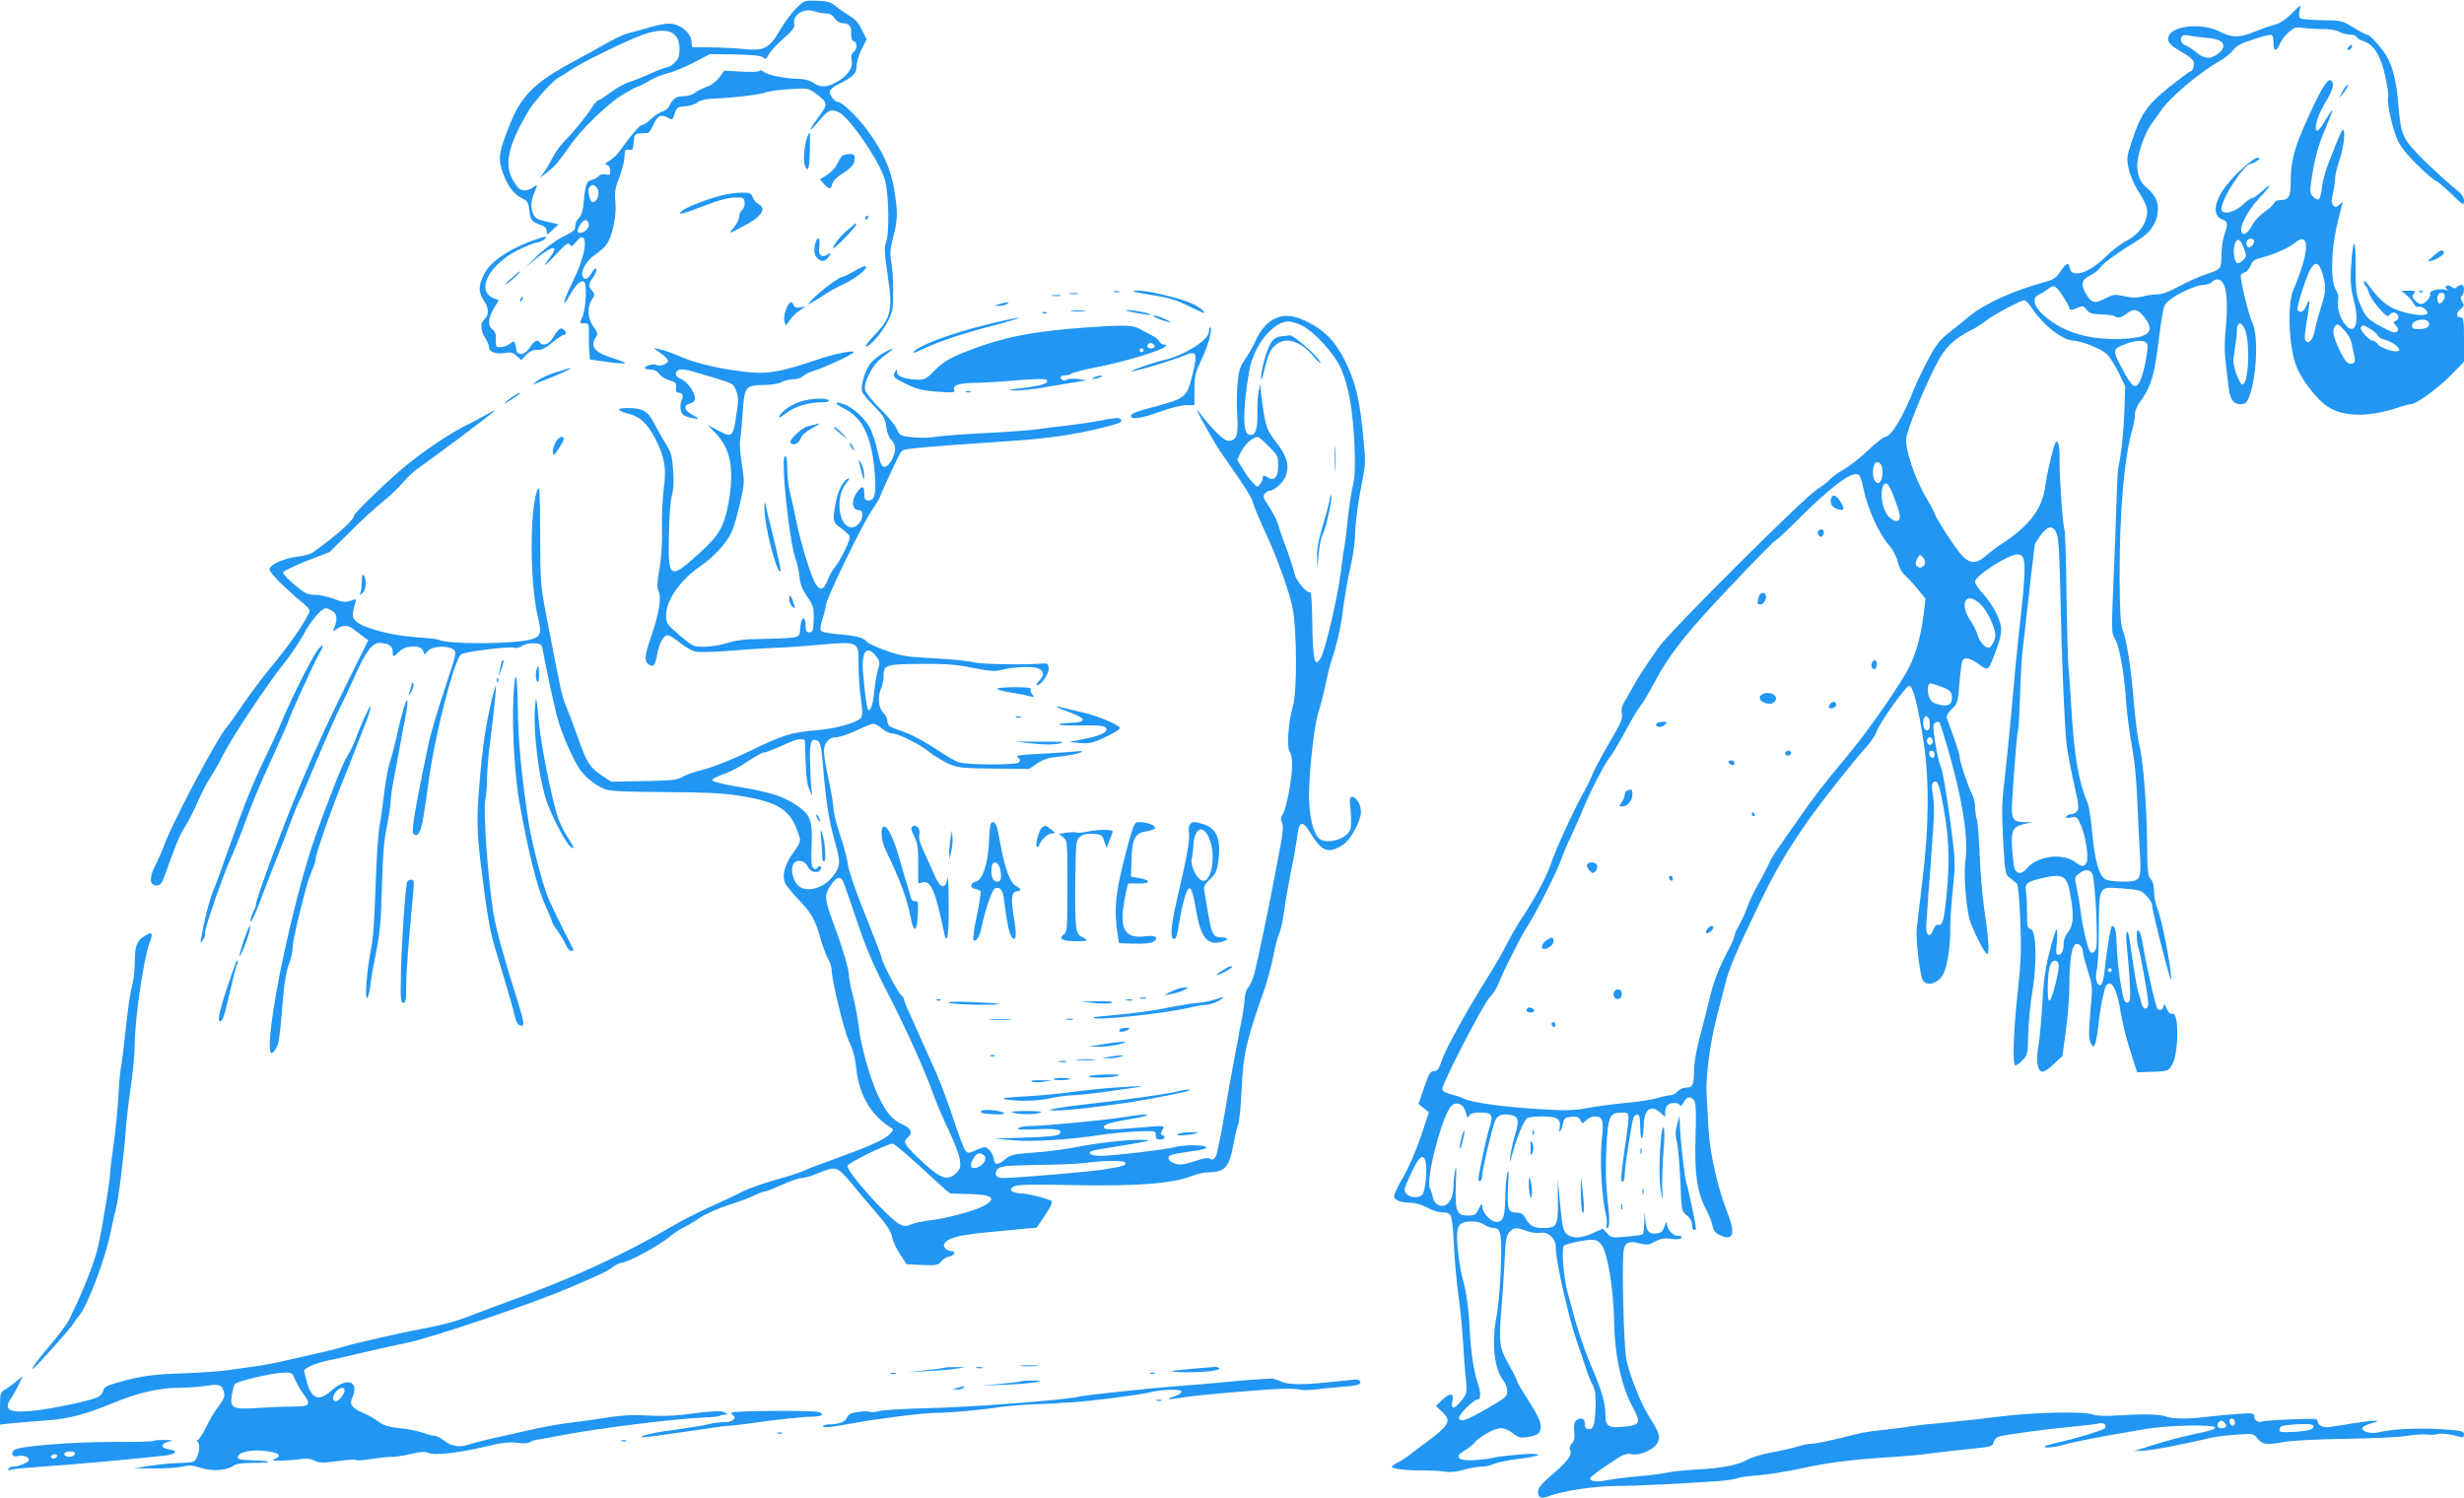 <?xml version="1.0" standalone="no"?>
<!DOCTYPE svg PUBLIC "-//W3C//DTD SVG 20010904//EN"
 "http://www.w3.org/TR/2001/REC-SVG-20010904/DTD/svg10.dtd">
<svg version="1.0" xmlns="http://www.w3.org/2000/svg"
 width="1280pt" height="778pt" viewBox="0 0 1280 778"
 preserveAspectRatio="xMidYMid meet">
<g transform="translate(0,778) scale(0.1,-0.1)"
fill="#2196f3" stroke="none">
<path d="M4135 7736 c-23 -23 -62 -75 -85 -116 -56 -94 -82 -106 -195 -94 -44
4 -120 8 -170 8 l-90 1 -3 32 c-4 40 -48 79 -98 89 -25 4 -60 -1 -112 -16 -43
-12 -94 -27 -116 -32 -21 -5 -68 -26 -105 -47 -36 -21 -118 -66 -181 -100
-202 -108 -273 -179 -333 -331 -53 -132 -59 -169 -42 -226 24 -78 57 -127 100
-150 37 -18 40 -24 45 -69 5 -49 12 -57 63 -75 18 -6 27 -17 27 -32 0 -21 1
-21 30 7 l31 30 -59 13 c-47 10 -62 18 -71 38 -15 34 -14 68 4 111 19 46 19
47 -7 29 -30 -21 -62 -20 -79 2 -65 80 -64 161 4 300 25 50 58 108 73 127 65
81 115 132 141 145 15 8 42 25 59 37 40 30 278 147 361 178 132 50 203 26 203
-69 0 -36 -5 -52 -25 -71 -13 -14 -31 -25 -40 -25 -8 0 -46 -14 -83 -31 -37
-17 -87 -37 -112 -45 -25 -7 -69 -32 -98 -54 -29 -22 -57 -40 -62 -40 -5 0
-17 -12 -27 -27 -37 -57 -103 -139 -143 -178 -23 -22 -53 -62 -67 -90 -14 -27
-35 -63 -47 -80 l-21 -30 41 33 c41 33 51 45 116 137 58 83 198 219 272 263
39 23 74 42 79 42 6 0 31 13 56 28 25 16 70 34 98 41 29 7 91 32 137 56 l84
44 130 -2 c90 -1 134 -6 145 -15 14 -12 18 -9 31 16 8 16 43 53 76 82 47 41
60 58 56 73 -12 48 49 88 105 68 18 -6 45 -11 60 -11 19 0 34 -8 45 -25 9 -14
26 -25 38 -25 36 0 50 -16 48 -53 -2 -23 2 -37 13 -41 20 -7 19 -40 -1 -57
-11 -9 -14 -22 -10 -45 8 -39 -26 -84 -85 -114 -48 -25 -76 -25 -114 0 -17 11
-47 20 -70 20 -66 0 -169 20 -186 36 -10 9 -20 11 -23 6 -3 -5 -44 -7 -94 -4
l-89 5 -27 -36 c-16 -21 -43 -41 -64 -48 -20 -7 -48 -20 -61 -30 -13 -11 -40
-19 -61 -19 -38 0 -54 -12 -75 -53 -5 -11 -21 -24 -35 -27 -14 -4 -40 -21 -59
-39 -18 -17 -39 -31 -47 -31 -12 0 -58 -55 -118 -139 -11 -15 -33 -36 -50 -46
-25 -15 -27 -19 -13 -22 11 -3 17 -14 17 -30 0 -22 -3 -24 -24 -19 -14 3 -28
0 -35 -8 -7 -8 -22 -17 -35 -20 -29 -7 -34 -20 -43 -108 -4 -53 -12 -77 -27
-92 -11 -11 -19 -30 -18 -42 3 -17 -9 -27 -60 -52 -37 -18 -92 -58 -133 -97
l-70 -67 63 51 c86 69 118 70 67 1 -41 -56 -29 -48 35 20 49 53 61 62 69 50 9
-13 15 -10 35 15 20 24 27 27 37 18 21 -21 -4 -122 -55 -225 -51 -102 -62
-152 -17 -73 34 59 55 79 74 72 18 -7 11 -150 -10 -189 -13 -27 -13 -28 12
-28 24 0 25 -2 24 -62 0 -35 1 -77 3 -94 l3 -32 88 -12 c48 -7 90 -10 93 -7 4
3 -20 13 -52 23 -100 29 -131 62 -101 108 14 21 14 26 -10 59 -31 43 -34 101
-8 141 16 25 16 28 1 45 -21 23 -20 36 5 70 12 16 19 35 17 43 -4 8 -12 1 -24
-19 -21 -36 -38 -42 -48 -17 -10 27 21 80 64 110 24 16 51 40 61 54 30 41 52
147 46 218 -5 53 -2 73 20 130 14 37 27 85 27 107 1 35 4 40 23 37 19 -3 22 2
25 40 3 40 5 43 33 45 17 0 35 2 41 2 5 1 18 19 28 42 21 47 38 57 72 39 28
-15 28 -15 41 25 8 27 15 30 54 33 24 2 52 11 62 20 11 10 39 17 70 19 110 4
253 21 282 32 16 7 73 15 127 18 95 6 98 5 135 -22 66 -50 66 -55 13 -126 -53
-70 -52 -86 2 -20 49 60 66 67 107 47 58 -31 207 -249 237 -347 22 -73 25
-284 6 -332 -9 -22 -7 -57 9 -165 28 -187 19 -224 -74 -319 -28 -29 -45 -53
-38 -53 21 0 84 73 114 132 24 47 27 65 27 154 0 56 -4 125 -10 154 -8 42 -6
65 10 128 24 91 25 128 5 248 -17 107 -60 201 -142 311 -51 69 -129 143 -150
143 -15 0 -43 34 -43 53 0 9 18 26 43 38 81 41 97 57 97 96 0 20 12 59 26 87
l26 52 -24 48 c-15 32 -35 57 -59 70 -20 12 -52 34 -72 50 -31 26 -45 30 -102
32 -67 2 -68 2 -110 -40z m-1037 -928 c22 -22 8 -78 -19 -78 -15 0 -29 62 -18
76 14 17 22 17 37 2z m-39 -193 c3 -19 -23 -45 -46 -45 -18 0 -16 16 3 46 19
28 37 27 43 -1z"/>
<path d="M11901 7706 c-30 -30 -58 -48 -90 -56 -25 -7 -72 -24 -103 -36 -73
-31 -117 -30 -176 1 -91 48 -249 33 -267 -25 -9 -27 8 -46 72 -82 29 -16 55
-37 58 -47 6 -20 -3 -51 -15 -51 -4 0 -54 -37 -111 -82 -116 -93 -149 -142
-196 -286 -25 -75 -26 -86 -15 -138 6 -31 28 -83 50 -117 47 -75 53 -97 41
-142 -13 -48 -53 -92 -108 -119 -25 -13 -74 -51 -107 -84 -84 -82 -174 -109
-182 -54 -5 32 -18 27 -48 -18 -20 -30 -37 -43 -68 -51 -176 -48 -324 -115
-406 -182 -30 -25 -80 -66 -110 -89 -44 -35 -65 -62 -107 -142 -28 -54 -61
-123 -73 -154 -51 -133 -117 -242 -148 -242 -8 0 -46 -31 -86 -68 -39 -38 -97
-83 -128 -101 -32 -18 -63 -40 -70 -50 -7 -10 -38 -33 -68 -53 -70 -44 -764
-736 -822 -819 -77 -110 -118 -173 -133 -204 -9 -16 -27 -48 -40 -70 -19 -30
-24 -48 -20 -72 5 -28 -5 -51 -64 -150 -38 -65 -77 -138 -87 -163 -10 -25 -33
-72 -52 -105 -47 -84 -140 -287 -167 -367 -23 -67 -85 -183 -156 -288 -20 -30
-52 -87 -72 -126 -20 -39 -62 -113 -95 -165 -108 -172 -221 -375 -241 -435
-16 -48 -24 -59 -42 -59 -19 0 -26 -12 -51 -85 l-29 -85 27 -22 27 -22 -43
-128 c-26 -77 -63 -161 -92 -211 -27 -45 -48 -90 -46 -99 4 -20 35 -31 92 -32
22 -1 58 -12 81 -25 23 -14 56 -24 75 -24 20 1 38 -5 45 -15 7 -10 15 -75 18
-160 4 -78 14 -190 22 -247 9 -58 20 -170 25 -250 5 -80 12 -173 16 -206 6
-59 5 -64 -26 -103 -36 -44 -55 -45 -45 -1 9 43 -12 47 -51 9 l-35 -33 31 -29
c52 -48 41 -69 -78 -158 -32 -23 -74 -55 -94 -71 -20 -15 -48 -33 -62 -39 -14
-7 -26 -16 -26 -20 0 -10 89 -20 165 -18 33 0 81 -2 107 -6 31 -5 64 -2 101 9
30 9 71 16 90 16 19 0 51 7 72 16 20 8 75 19 122 25 125 14 142 32 23 24 -52
-4 -114 -11 -136 -15 -85 -19 -180 -22 -193 -6 -10 12 -6 19 26 39 21 13 45
32 53 42 27 33 103 75 136 75 20 0 44 -10 63 -26 27 -22 38 -25 74 -20 58 9
71 19 71 58 -1 23 -19 62 -62 129 -34 52 -62 100 -62 106 0 6 -19 43 -41 83
-51 87 -54 114 -39 300 7 80 14 195 17 257 4 92 9 115 24 132 24 25 33 26 90
6 24 -9 55 -13 70 -10 40 9 83 -31 81 -76 -3 -56 67 -366 108 -484 21 -60 44
-128 51 -150 6 -22 20 -56 30 -75 14 -25 19 -54 18 -105 -2 -99 -10 -130 -34
-130 -11 0 -21 7 -21 15 -1 8 -2 21 -3 28 -2 18 -38 15 -49 -5 -5 -9 -7 -34
-4 -55 3 -28 0 -44 -13 -58 -9 -10 -14 -24 -10 -30 15 -25 -8 -59 -85 -125
-65 -56 -80 -74 -80 -97 0 -31 18 -36 64 -18 67 25 235 50 340 50 100 0 320
11 528 25 42 3 89 10 103 15 14 6 65 13 113 16 48 4 146 19 217 35 145 31 251
45 465 59 80 5 177 14 215 20 39 5 125 15 193 22 114 11 123 13 128 34 3 12
13 25 22 29 26 10 237 39 397 54 55 5 112 12 127 16 27 7 47 -10 31 -26 -10
-10 -162 -56 -246 -74 -32 -7 -61 -16 -64 -19 -12 -11 52 -6 100 9 46 14 202
44 422 81 117 20 356 25 362 8 2 -7 -22 -16 -59 -24 -93 -18 -203 -47 -288
-75 l-75 -24 55 3 c47 3 160 24 350 67 25 6 84 13 131 16 84 6 86 5 107 -21
24 -31 47 -34 140 -17 35 7 174 14 310 16 136 2 280 8 321 15 41 7 91 10 110
7 20 -2 45 -1 56 3 17 6 66 -1 118 -16 12 -4 17 0 17 14 0 18 -10 20 -120 27
-122 7 -257 1 -322 -16 -41 -10 -92 3 -86 23 3 7 24 18 49 24 66 18 12 17
-102 -1 -52 -9 -105 -17 -119 -19 -31 -5 -60 10 -60 30 0 14 -17 15 -140 10
-77 -3 -144 -8 -149 -11 -16 -9 -41 7 -41 26 0 18 -6 19 -87 13 -49 -3 -121
-10 -161 -15 -95 -12 -174 -11 -207 1 -34 13 -113 15 -247 7 -70 -5 -116 -3
-135 4 -44 18 -308 12 -483 -10 -85 -11 -211 -25 -280 -31 -69 -6 -152 -15
-185 -20 -33 -6 -98 -14 -145 -19 -47 -5 -105 -13 -130 -20 -147 -37 -213 -51
-237 -51 -16 0 -50 -7 -78 -16 -27 -8 -88 -22 -134 -30 -46 -8 -102 -25 -125
-38 -48 -28 -133 -44 -271 -51 -55 -3 -118 -10 -140 -15 -22 -5 -94 -15 -160
-20 -66 -6 -140 -16 -164 -21 -44 -10 -81 -5 -81 11 0 5 41 37 91 70 81 55 94
61 127 55 49 -8 123 29 136 67 11 30 3 49 -55 142 -37 60 -93 202 -110 281
-14 63 -25 514 -14 572 7 39 30 48 84 33 34 -9 46 -8 78 10 29 15 48 19 84 14
30 -4 49 -2 53 5 5 7 -2 11 -18 11 -27 0 -56 32 -57 65 0 13 -4 7 -12 -15 -10
-29 -18 -36 -43 -38 -40 -4 -52 12 -57 73 -3 49 -3 48 -5 -12 -1 -34 -5 -64
-9 -66 -5 -3 -43 -8 -85 -12 -74 -6 -79 -6 -100 18 l-22 24 -50 -23 c-61 -28
-106 -30 -136 -6 -19 16 -24 34 -35 152 l-13 135 1 -114 c1 -129 -5 -141 -76
-141 -49 0 -73 13 -92 50 -12 23 -23 30 -44 30 -47 0 -53 17 -47 137 4 76 3
96 -4 68 -5 -22 -10 -76 -10 -120 -3 -107 -9 -129 -42 -133 -30 -4 -78 46 -78
81 -1 18 -4 15 -18 -13 -15 -31 -21 -35 -57 -35 -59 0 -67 23 -62 165 3 76 2
101 -3 75 -5 -22 -9 -59 -9 -82 -1 -54 -15 -89 -41 -103 -27 -15 -58 3 -66 38
-3 15 -10 37 -16 49 -23 47 66 387 113 429 27 25 65 6 74 -37 6 -27 9 -29 17
-16 6 12 23 17 59 17 61 0 67 -12 45 -83 -16 -52 -56 -240 -56 -265 0 -7 5
-10 10 -7 6 3 10 17 10 31 0 26 44 216 64 274 12 37 41 48 91 36 34 -9 37 -31
16 -100 -11 -34 -22 -85 -25 -112 -5 -45 -4 -43 13 21 22 80 59 166 75 177 6
4 41 8 78 8 77 0 98 -13 90 -57 -7 -39 9 -21 17 19 6 29 11 33 43 36 29 2 39
-1 48 -17 10 -20 11 -20 30 -1 11 11 31 20 44 20 42 0 48 -19 37 -122 -11 -99
-1 -292 20 -381 6 -26 8 -54 5 -62 -3 -8 -1 -15 4 -15 13 0 13 47 -1 168 -7
63 -9 153 -4 247 8 167 16 185 80 185 42 0 42 0 21 -146 -26 -179 -29 -214
-17 -214 6 0 11 17 11 39 0 40 36 268 46 296 4 8 12 15 20 15 11 0 14 -18 15
-72 1 -79 16 -62 18 20 2 80 39 106 88 60 l23 -21 0 24 c0 14 5 30 12 37 15
15 55 16 64 1 4 -8 12 -2 21 15 15 29 34 33 53 11 10 -12 12 -58 8 -192 -6
-196 8 -288 57 -381 14 -26 28 -62 31 -80 5 -25 15 -38 39 -49 68 -32 82 5 41
110 -54 138 -94 316 -101 447 -4 69 -8 152 -10 185 -4 80 19 258 49 375 14 52
34 133 46 180 22 90 54 165 182 430 86 176 142 271 253 430 73 103 216 284
297 376 25 28 49 62 53 75 16 51 157 249 174 246 19 -3 44 -101 73 -287 31
-201 29 -447 -6 -730 -13 -113 -27 -223 -29 -245 -6 -57 18 -252 33 -270 26
-31 80 -13 106 37 20 39 36 143 35 228 -1 36 5 127 13 203 13 119 13 153 1
255 -21 171 -52 368 -63 389 -11 22 -29 111 -36 176 -5 37 -2 49 10 54 8 3 17
4 19 1 2 -2 21 -60 41 -128 77 -264 111 -474 94 -590 -10 -68 2 -230 21 -305
13 -46 74 -171 89 -180 16 -10 12 69 -11 222 -11 76 -22 206 -25 288 -3 83 -9
166 -14 185 -6 19 -10 51 -10 70 0 19 -7 49 -16 65 -20 38 -64 170 -64 193 0
9 -14 55 -31 102 -17 47 -33 92 -36 101 -3 10 8 28 27 46 29 27 31 34 39 135
5 59 12 111 16 117 11 19 41 12 85 -20 48 -35 48 -35 80 48 44 116 45 137 16
205 -15 34 -47 84 -72 110 -24 26 -44 55 -44 66 0 30 172 142 220 142 48 0 49
-47 5 -435 -7 -66 -23 -228 -34 -360 -12 -132 -29 -302 -38 -378 -14 -114 -15
-166 -7 -313 10 -170 11 -178 35 -195 13 -11 29 -23 35 -28 8 -6 14 -76 19
-193 6 -153 4 -215 -14 -378 -22 -202 -27 -365 -13 -374 5 -3 22 8 38 25 27
28 28 34 30 137 2 59 11 159 22 222 25 152 20 316 -9 323 -17 5 -19 15 -19 85
0 44 -2 92 -5 108 -8 41 4 53 71 69 129 31 144 21 164 -113 14 -92 9 -132 -20
-169 -11 -14 -20 -38 -20 -54 0 -38 -9 -59 -27 -59 -13 0 -14 11 -8 65 3 36 3
65 -2 65 -4 0 -21 -53 -37 -118 -22 -87 -31 -157 -37 -272 -5 -85 -14 -186
-21 -223 -12 -73 -4 -120 22 -125 9 -1 35 16 59 40 l45 42 17 126 c10 69 19
177 19 240 1 172 19 240 55 210 8 -7 15 -22 15 -34 0 -11 12 -57 26 -100 25
-79 25 -82 13 -210 -8 -99 -9 -138 0 -160 18 -45 29 -21 41 84 6 52 15 111 19
130 5 19 12 47 15 63 4 18 13 27 25 27 21 0 43 -56 55 -135 12 -72 28 -138 58
-233 l30 -93 81 3 c80 3 81 3 101 37 35 60 36 278 1 264 -10 -3 -20 6 -30 28
-8 19 -14 26 -15 17 0 -22 -19 -33 -32 -20 -10 10 -62 241 -77 340 -10 65 -31
94 -31 41 0 -19 4 -50 10 -68 14 -49 50 -255 50 -286 0 -34 -28 -33 -36 3 -3
15 -10 41 -16 57 -8 26 -20 95 -45 273 -8 58 -22 53 -17 -5 21 -218 24 -307
15 -316 -8 -8 -14 -8 -22 0 -14 14 -40 188 -43 289 -2 77 -9 104 -24 104 -7 0
-29 -131 -41 -249 -3 -30 -12 -56 -19 -59 -19 -6 -30 38 -20 78 6 19 11 117
11 217 2 226 -3 217 126 207 84 -6 94 -9 121 -37 17 -17 30 -40 30 -51 1 -33
98 -414 99 -386 2 56 -50 320 -73 374 -9 21 -16 59 -16 84 0 29 -6 52 -17 65
-16 16 -18 42 -19 181 -2 197 -21 443 -40 512 -8 28 -21 129 -29 225 -16 187
-37 323 -59 379 -10 26 -14 94 -15 265 -1 348 24 634 69 785 5 19 10 49 10 65
0 18 11 46 26 66 50 65 72 130 89 254 34 256 32 248 62 273 42 36 144 82 179
82 17 0 37 7 44 15 7 9 23 15 34 13 41 -6 54 -102 37 -270 -5 -43 -5 -111 0
-150 4 -40 11 -100 15 -133 8 -69 25 -95 64 -95 19 0 30 7 39 26 43 96 56 331
21 399 -17 33 -60 208 -60 243 0 6 9 14 21 17 11 4 25 20 31 36 8 22 19 31 51
39 70 18 148 52 178 78 62 51 76 -4 35 -132 -14 -41 -31 -87 -39 -103 -38 -73
-28 -320 17 -418 32 -70 105 -162 155 -196 83 -55 209 -58 364 -8 31 11 63 19
70 19 28 0 140 81 206 148 l71 73 0 114 c0 94 -3 115 -14 115 -27 0 -30 23 -6
42 21 17 22 22 11 40 -9 15 -10 23 -2 31 15 15 14 57 -2 57 -7 0 -18 -5 -25
-12 -8 -8 -15 -8 -26 1 -8 7 -20 10 -27 6 -8 -6 -7 -10 2 -17 10 -7 9 -8 -5
-4 -31 10 -88 -4 -82 -20 6 -16 -27 -54 -47 -54 -8 0 -22 9 -32 20 -15 16 -15
22 -5 35 11 13 7 15 -26 15 l-39 -1 26 -22 c15 -12 32 -32 38 -45 7 -12 16
-20 21 -17 14 9 50 -13 50 -30 0 -19 -68 -15 -145 10 -62 21 -102 54 -156 127
-16 23 -29 34 -29 25 0 -9 4 -18 9 -22 5 -3 12 -18 16 -33 3 -16 26 -52 51
-80 40 -46 48 -51 58 -37 7 10 18 14 29 9 21 -8 22 -33 2 -41 -14 -5 -14 -8 1
-24 14 -15 15 -22 6 -31 -10 -10 -26 -5 -75 21 -78 42 -89 53 -117 121 -20 49
-23 71 -23 195 1 159 -14 156 -24 -5 -4 -77 -1 -110 15 -172 32 -118 4 -187
-47 -122 -26 33 -42 88 -35 124 4 18 -1 38 -12 56 -27 40 -25 197 4 325 12 53
25 104 28 115 7 18 7 18 -13 1 -18 -16 -22 -16 -33 -2 -10 12 -10 25 -1 59 6
25 11 59 11 76 0 17 11 64 25 105 22 66 31 160 14 149 -6 -3 -29 -57 -78 -185
-12 -31 -24 -78 -28 -106 -8 -71 -16 -82 -43 -58 -19 17 -21 27 -16 65 16 121
37 203 75 289 22 52 39 96 37 98 -2 2 -18 -21 -36 -51 -32 -57 -50 -70 -50
-37 0 29 20 79 56 139 36 60 43 96 20 105 -17 7 -51 -50 -118 -198 -68 -148
-88 -223 -88 -321 0 -89 -9 -104 -60 -104 -11 0 -23 -7 -27 -15 -3 -9 -25 -29
-49 -46 -24 -16 -53 -47 -64 -68 -21 -42 -48 -59 -56 -36 -11 28 31 109 88
171 67 71 77 93 18 40 -22 -20 -45 -36 -52 -36 -7 0 -26 -14 -43 -30 -46 -45
-115 -60 -115 -25 0 53 119 235 154 235 7 0 21 7 32 15 17 12 17 14 2 15 -26
0 -136 -101 -179 -166 -51 -77 -52 -136 -3 -155 28 -10 29 -22 9 -79 -8 -23
-15 -71 -15 -105 0 -72 -3 -75 -80 -100 -30 -9 -92 -37 -137 -61 -55 -30 -93
-44 -120 -44 -21 0 -55 -5 -76 -11 -28 -7 -53 -7 -92 2 -49 11 -57 10 -95 -10
-58 -30 -74 -27 -103 21 -30 51 -25 74 23 98 20 10 44 29 52 42 15 22 91 77
205 147 59 37 93 93 93 157 0 42 -18 75 -62 112 -36 30 -52 82 -43 140 10 66
43 151 74 192 15 19 34 46 43 60 45 70 198 199 311 265 27 15 58 40 69 56 15
20 42 35 100 53 106 35 108 34 108 -14 0 -49 15 -52 34 -7 7 18 28 46 47 61
29 25 38 27 74 21 22 -4 66 -6 97 -6 35 1 68 -4 87 -13 16 -9 43 -16 60 -16
16 0 31 -5 33 -12 2 -6 20 -17 39 -23 51 -17 87 -76 110 -181 11 -49 18 -98
15 -109 -8 -29 22 -162 49 -223 17 -36 51 -79 106 -132 45 -44 87 -80 93 -80
6 0 41 -30 79 -66 64 -62 67 -64 67 -37 -1 22 -13 38 -58 73 -31 25 -100 88
-153 140 -109 109 -117 125 -130 288 -9 115 -30 199 -62 252 -29 47 -87 110
-100 110 -7 0 -39 17 -72 37 -58 36 -63 37 -160 38 -55 1 -106 5 -113 9 -9 5
-11 18 -7 37 4 16 5 29 3 29 -2 0 -23 -20 -47 -44z m-443 -122 c64 -5 92 -18
92 -44 0 -25 -46 -60 -81 -60 -17 0 -42 12 -61 29 -18 15 -43 31 -55 35 -22 7
-31 35 -16 50 5 4 21 5 38 1 16 -4 54 -8 83 -11z m201 -1100 c12 -33 11 -38
-7 -56 -11 -11 -25 -17 -31 -14 -16 11 -23 68 -11 100 13 34 29 25 49 -30z
m51 42 c0 -17 -24 -38 -33 -29 -15 15 -6 43 13 43 11 0 20 -6 20 -14z m355
-168 c20 -69 19 -90 -9 -178 -13 -41 -27 -91 -30 -111 -8 -48 -31 -78 -47 -62
-9 9 -8 33 5 109 9 53 15 99 12 101 -2 2 -9 -10 -16 -27 -12 -30 -33 -39 -45
-20 -7 11 49 185 71 218 24 36 42 27 59 -30z m-1347 -119 c17 -27 32 -53 32
-59 0 -13 13 -13 45 2 24 11 29 9 44 -11 14 -18 28 -23 79 -24 33 -2 64 -6 68
-10 13 -12 35 -8 61 13 35 28 57 25 86 -10 61 -72 40 -108 -69 -118 -196 -16
-349 27 -456 128 -45 43 -52 85 -15 100 12 5 33 18 46 29 31 24 39 20 79 -40z
m1982 2 c0 -10 -7 -24 -15 -31 -12 -10 -16 -9 -21 4 -3 9 -4 23 0 31 8 21 36
19 36 -4z m-2153 -50 c61 -96 165 -179 226 -181 38 -1 143 -43 170 -68 16 -15
44 -59 63 -98 l34 -71 -4 -124 c-4 -111 -17 -234 -31 -293 -3 -12 -7 -79 -9
-151 -2 -71 -9 -261 -16 -422 -12 -286 -12 -292 8 -325 23 -37 48 -181 57
-328 4 -52 16 -147 27 -210 19 -108 26 -179 33 -345 1 -38 6 -129 10 -201 10
-171 9 -174 -88 -174 -48 0 -80 5 -94 15 -31 21 -51 98 -64 236 -6 68 -17 138
-24 156 -48 115 -70 246 -85 498 -5 94 -12 190 -15 215 -3 25 -7 193 -10 373
-2 180 -7 332 -11 338 -8 13 -27 287 -25 359 2 64 -6 103 -18 95 -10 -6 -46
-154 -56 -230 -14 -114 -81 -204 -214 -292 -31 -20 -73 -51 -94 -70 -49 -43
-83 -43 -124 0 -32 33 -143 204 -143 220 0 4 -18 37 -39 73 -60 98 -114 256
-109 313 5 48 80 235 154 383 46 92 93 138 190 186 23 12 54 32 70 45 33 28
181 107 200 107 6 0 20 -13 31 -29z m2070 -87 c8 -21 -13 -34 -54 -34 -26 0
-33 4 -33 19 0 30 76 43 87 15z m-957 -31 c32 -66 21 -301 -13 -290 -7 2 -20
28 -31 58 -16 47 -17 63 -7 122 6 37 11 80 11 96 0 48 20 55 40 14z m555 -70
c3 -15 9 -45 14 -66 7 -30 5 -40 -5 -44 -26 -10 -40 5 -72 71 -34 72 -39 105
-19 125 10 10 18 5 44 -23 18 -19 35 -48 38 -63z m100 67 c18 -11 35 -26 38
-34 3 -7 18 -17 33 -20 40 -10 88 -46 76 -58 -13 -13 -94 12 -110 34 -7 10
-19 18 -26 18 -19 0 -69 57 -62 69 10 15 14 14 51 -9z m-1160 -79 c7 -22 -18
-149 -37 -188 -24 -49 -40 -39 -92 58 -54 102 -54 106 19 133 59 21 102 20
110 -3z m-1377 -645 c5 -40 -6 -76 -22 -76 -23 0 -35 56 -20 95 10 26 39 13
42 -19z m-96 -111 c20 -97 77 -224 129 -285 23 -27 42 -63 48 -90 6 -28 20
-54 38 -70 16 -14 46 -47 67 -73 l39 -48 -11 -87 c-15 -119 -45 -219 -88 -294
-72 -123 -214 -324 -310 -438 -113 -134 -189 -233 -261 -339 -29 -42 -70 -101
-92 -132 -22 -31 -45 -68 -50 -82 -6 -15 -30 -61 -54 -104 -25 -43 -52 -100
-61 -128 -10 -27 -28 -69 -42 -92 -13 -23 -24 -48 -24 -56 0 -8 -16 -43 -35
-79 -47 -90 -74 -159 -96 -253 -10 -44 -32 -129 -48 -190 -18 -64 -30 -136
-31 -172 0 -79 -6 -93 -40 -93 -15 0 -35 -9 -45 -20 -10 -11 -27 -20 -37 -20
-11 0 -40 -6 -66 -14 -26 -8 -101 -20 -167 -26 -66 -6 -157 -19 -203 -27 -71
-13 -109 -14 -265 -4 -182 12 -335 34 -371 53 -10 6 -40 15 -65 22 -28 7 -47
17 -49 27 -4 24 216 449 248 479 14 14 35 45 44 70 10 25 34 77 53 115 20 39
45 88 56 110 11 22 32 58 46 80 37 55 156 291 171 340 7 22 30 76 51 120 20
44 50 109 64 145 41 98 111 233 138 266 13 16 47 74 77 129 29 55 65 116 80
135 15 19 49 76 75 125 77 146 172 266 402 507 119 126 220 228 224 228 4 0
54 46 111 103 170 169 273 249 313 244 16 -2 23 -16 37 -82z m160 -46 c30 -79
34 -104 18 -114 -15 -9 -48 13 -64 43 -32 63 -27 161 7 149 7 -2 24 -37 39
-78z m842 -181 c10 -24 16 -118 20 -343 6 -308 20 -635 31 -750 4 -33 20 -122
37 -197 26 -113 29 -140 18 -152 -7 -9 -21 -16 -31 -16 -10 0 -21 -5 -25 -12
-5 -8 2 -9 24 -5 29 6 33 4 51 -38 26 -58 43 -172 30 -196 -13 -24 -23 -24
-58 2 -67 49 -197 33 -251 -32 -27 -32 -53 -32 -65 -1 -3 9 -9 53 -12 98 -7
99 2 119 60 132 l42 10 -41 1 c-62 2 -68 15 -60 129 14 219 25 338 30 352 3 8
7 89 10 180 2 91 9 203 15 250 6 47 15 126 20 175 6 50 17 149 25 220 9 72 16
133 16 136 0 3 14 25 30 47 37 52 66 55 84 10z m-684 -150 c0 -22 -27 -35 -42
-20 -8 8 -8 19 1 38 9 21 14 24 26 14 8 -7 15 -21 15 -32z m292 -221 c18 -18
43 -60 56 -93 19 -49 21 -64 12 -91 -6 -17 -18 -34 -26 -37 -19 -7 -52 30 -63
71 -5 18 -19 45 -30 61 -69 97 -28 169 51 89z m-212 -423 c49 -17 60 -28 60
-60 0 -35 -23 -47 -69 -34 -32 8 -42 17 -51 44 -10 31 -6 66 9 66 3 0 26 -7
51 -16z m-55 -195 c0 -24 -5 -34 -15 -34 -16 0 -25 37 -16 62 10 26 31 8 31
-28z m15 -89 c0 -11 -7 -20 -15 -20 -8 0 -15 9 -15 20 0 11 7 20 15 20 8 0 15
-9 15 -20z m10 -71 c0 -24 -23 -21 -28 4 -2 10 3 17 12 17 10 0 16 -9 16 -21z
m30 -191 c45 -214 52 -338 31 -548 -13 -129 -21 -153 -45 -144 -6 2 -17 -10
-23 -27 -16 -43 -38 -33 -37 17 1 21 7 107 13 189 7 83 14 173 15 200 2 28 6
93 10 145 4 52 3 117 -2 144 -11 54 -7 76 13 76 8 0 18 -22 25 -52z m790 -430
c14 -33 30 -357 19 -385 -9 -24 -24 -30 -34 -13 -12 20 -37 127 -45 195 -5 39
-14 96 -21 129 -13 56 -13 59 10 77 31 25 59 24 71 -3z m-176 -466 c8 -24 -36
-196 -49 -191 -12 5 -9 148 5 184 11 29 36 33 44 7z m276 -32 c0 -5 -4 -10
-10 -10 -5 0 -10 5 -10 10 0 6 5 10 10 10 6 0 10 -4 10 -10z m-3564 -996 c9
-37 -2 -152 -16 -169 -17 -21 -63 -19 -84 3 -15 18 -14 24 24 105 41 90 64
108 76 61z m311 -330 c12 -8 31 -14 42 -14 39 0 44 -33 37 -215 -3 -93 -13
-201 -21 -240 -28 -133 -14 -276 35 -338 11 -14 20 -38 20 -55 0 -27 -9 -34
-107 -91 -109 -63 -143 -73 -143 -45 0 19 78 94 97 94 17 0 16 38 -1 86 -20
58 -36 167 -41 274 -4 100 -18 202 -35 260 -15 48 -33 186 -31 234 2 49 14 64
54 69 39 4 65 -1 94 -19z m602 -100 c32 -41 63 -229 66 -399 3 -179 38 -340
101 -454 38 -71 32 -85 -41 -92 -88 -10 -105 0 -105 58 0 63 -18 125 -74 257
-45 106 -82 223 -125 391 -20 81 -30 219 -17 233 11 10 95 29 138 31 28 1 41
-5 57 -25z m3291 -925 c0 -24 -23 -21 -28 4 -2 10 3 17 12 17 10 0 16 -9 16
-21z m-51 -2 c13 -16 5 -27 -21 -27 -18 0 -25 20 -11 33 10 10 19 8 32 -6z
m453 -29 c-8 -8 -47 -14 -93 -17 -74 -3 -81 -2 -77 15 3 16 15 20 83 24 84 5
108 -1 87 -22z"/>
<path d="M9514 5195 c-10 -26 1 -50 28 -59 37 -13 43 -3 22 33 -21 35 -42 47
-50 26z"/>
<path d="M9444 5019 c-3 -6 -1 -16 5 -22 9 -9 14 -8 21 3 9 15 4 30 -10 30 -5
0 -12 -5 -16 -11z"/>
<path d="M9136 4678 c-9 -33 -8 -38 9 -38 17 0 34 29 28 48 -8 20 -30 14 -37
-10z"/>
<path d="M9724 4335 c-7 -17 4 -37 17 -30 12 8 12 45 -1 45 -6 0 -13 -7 -16
-15z"/>
<path d="M9151 4171 c-20 -13 -7 -37 25 -45 18 -5 32 -2 42 8 30 30 -28 62
-67 37z"/>
<path d="M9512 4128 c-7 -7 -12 -16 -12 -20 0 -12 28 -10 36 3 10 17 -10 31
-24 17z"/>
<path d="M8605 4020 c-11 -18 26 -23 43 -6 15 15 14 16 -10 16 -15 0 -30 -5
-33 -10z"/>
<path d="M9277 3874 c-11 -11 3 -24 18 -18 8 4 12 10 9 15 -6 11 -18 12 -27 3z"/>
<path d="M8980 3821 c0 -5 7 -11 15 -15 9 -3 15 0 15 9 0 8 -7 15 -15 15 -8 0
-15 -4 -15 -9z"/>
<path d="M8453 3673 c-7 -2 -13 -12 -13 -22 0 -9 -7 -27 -16 -39 -14 -20 -14
-22 4 -22 26 0 52 31 52 63 0 27 -4 30 -27 20z"/>
<path d="M9100 3550 c0 -5 5 -10 11 -10 5 0 7 5 4 10 -3 6 -8 10 -11 10 -2 0
-4 -4 -4 -10z"/>
<path d="M8245 3289 c-4 -5 1 -19 11 -30 15 -17 19 -18 32 -5 8 8 12 22 9 30
-7 18 -42 22 -52 5z"/>
<path d="M8670 3221 c0 -6 5 -13 10 -16 6 -3 10 1 10 9 0 9 -4 16 -10 16 -5 0
-10 -4 -10 -9z"/>
<path d="M8870 2955 c-7 -9 -10 -18 -7 -22 8 -7 37 15 37 28 0 14 -16 11 -30
-6z"/>
<path d="M8032 2894 c-23 -16 -30 -44 -11 -44 23 0 49 22 49 40 0 24 -8 25
-38 4z"/>
<path d="M8384 2625 c-7 -18 3 -35 21 -35 15 0 24 19 18 38 -6 17 -32 15 -39
-3z"/>
<path d="M7936 2543 c-12 -12 -5 -23 14 -23 11 0 20 4 20 9 0 11 -26 22 -34
14z"/>
<path d="M8060 2461 c0 -6 5 -13 10 -16 6 -3 10 1 10 9 0 9 -4 16 -10 16 -5 0
-10 -4 -10 -9z"/>
<path d="M12200 7535 c-8 -9 -8 -15 -2 -15 12 0 26 19 19 26 -2 2 -10 -2 -17
-11z"/>
<path d="M12183 7328 c-6 -7 -16 -24 -22 -38 -12 -24 -12 -24 4 -5 20 24 37
55 32 55 -3 0 -9 -6 -14 -12z"/>
<path d="M4195 7073 c-15 -40 -24 -125 -15 -149 17 -45 25 -25 27 71 1 52 1
95 -1 95 -2 0 -7 -8 -11 -17z"/>
<path d="M4372 6968 c-5 -7 -17 -27 -26 -45 -8 -17 -32 -41 -51 -53 l-36 -22
22 -24 c28 -30 35 -30 43 1 4 15 24 36 49 51 51 32 67 51 67 81 0 19 -5 23
-29 23 -16 0 -33 -6 -39 -12z"/>
<path d="M3734 6761 c-85 -24 -176 -61 -194 -79 -13 -13 -12 -14 10 -9 14 3
68 22 120 42 60 24 114 38 145 39 47 1 50 -1 53 -25 2 -14 -4 -31 -12 -39 -9
-7 -16 -23 -16 -35 0 -13 -12 -38 -27 -56 -30 -36 -31 -36 47 5 96 49 125 92
80 116 -12 6 -25 22 -30 36 -8 21 -15 24 -62 23 -29 0 -80 -8 -114 -18z"/>
<path d="M4495 6650 c-3 -5 -1 -10 4 -10 6 0 11 5 11 10 0 6 -2 10 -4 10 -3 0
-8 -4 -11 -10z"/>
<path d="M4396 6579 c-26 -23 -54 -55 -62 -73 -14 -27 -8 -23 41 24 50 49 83
90 72 90 -2 0 -25 -19 -51 -41z"/>
<path d="M2740 6520 c-113 -45 -196 -105 -225 -164 -31 -63 -31 -94 0 -140 26
-39 26 -74 -1 -97 -20 -16 -17 -59 6 -94 11 -16 20 -38 20 -47 0 -26 34 -39
80 -32 34 6 45 3 64 -15 l24 -22 25 27 c18 19 35 27 58 26 23 -1 44 10 79 39
25 21 52 39 58 39 16 0 15 15 -1 29 -15 12 -28 1 -60 -51 -17 -28 -50 -37 -62
-18 -12 19 -30 10 -53 -26 -26 -40 -64 -45 -70 -9 -7 45 -11 49 -31 31 -10 -9
-31 -18 -47 -19 -28 -2 -29 0 -28 38 1 29 -4 43 -17 53 -26 18 -24 57 6 109
l26 43 -25 10 c-97 37 -29 173 125 251 43 21 87 39 97 39 10 0 27 7 38 15 31
24 -2 18 -86 -15z"/>
<path d="M4236 6518 c-10 -40 -7 -64 13 -82 21 -19 41 -14 59 14 11 19 11 19
-6 9 -35 -22 -53 -5 -46 41 7 43 -9 57 -20 18z"/>
<path d="M12640 6449 c-32 -28 -33 -30 -10 -24 37 11 71 35 65 45 -9 15 -17
12 -55 -21z"/>
<path d="M4440 6373 c-30 -18 -60 -33 -67 -33 -16 0 -119 -78 -153 -115 l-25
-28 25 13 c14 7 43 26 66 41 23 15 65 39 95 52 60 28 124 78 118 93 -2 5 -29
-5 -59 -23z"/>
<path d="M2650 6329 c-27 -25 -33 -33 -15 -21 28 18 73 62 64 62 -2 0 -24 -19
-49 -41z"/>
<path d="M5788 6263 c6 -2 18 -2 25 0 6 3 1 5 -13 5 -14 0 -19 -2 -12 -5z"/>
<path d="M5891 6265 c3 -2 50 -11 104 -20 79 -12 118 -24 188 -59 62 -31 83
-38 70 -24 -29 32 -82 55 -191 82 -88 23 -184 35 -171 21z"/>
<path d="M12568 6263 c7 -3 16 -2 19 1 4 3 -2 6 -13 5 -11 0 -14 -3 -6 -6z"/>
<path d="M5558 6253 c12 -2 30 -2 40 0 9 3 -1 5 -23 4 -22 0 -30 -2 -17 -4z"/>
<path d="M5468 6243 c12 -2 30 -2 40 0 9 3 -1 5 -23 4 -22 0 -30 -2 -17 -4z"/>
<path d="M2705 6229 c-4 -6 -5 -12 -2 -15 2 -3 7 2 10 11 7 17 1 20 -8 4z"/>
<path d="M4084 6174 c-9 -22 -13 -47 -9 -63 7 -24 8 -25 19 -7 15 26 37 48 66
67 l25 17 -27 -5 c-20 -4 -30 -1 -34 11 -10 26 -24 19 -40 -20z"/>
<path d="M5190 6200 l-25 -8 25 -1 c14 0 32 4 40 9 13 9 13 10 0 9 -8 -1 -26
-5 -40 -9z"/>
<path d="M5568 6163 c17 -2 47 -2 65 0 17 2 3 4 -33 4 -36 0 -50 -2 -32 -4z"/>
<path d="M5900 6155 c41 -8 76 -12 78 -11 6 7 -88 26 -120 25 -20 0 -4 -6 42
-14z"/>
<path d="M5418 6153 c7 -3 16 -2 19 1 4 3 -2 6 -13 5 -11 0 -14 -3 -6 -6z"/>
<path d="M5991 6137 c10 -9 89 -36 89 -31 0 6 -65 34 -81 34 -7 0 -10 -2 -8
-3z"/>
<path d="M6625 6126 c-42 -19 -80 -63 -104 -119 -12 -27 -35 -68 -52 -92 -26
-36 -33 -58 -40 -122 -4 -43 -5 -119 -2 -169 7 -105 -3 -134 -45 -134 -25 0
-78 51 -158 155 -32 41 81 -162 125 -225 132 -189 154 -224 162 -258 6 -20 36
-93 69 -162 53 -113 119 -298 134 -375 24 -121 25 -447 1 -520 -22 -71 -32
-210 -15 -230 8 -9 13 -41 12 -78 -1 -72 -32 -228 -50 -250 -9 -11 -10 -22 -2
-41 7 -20 5 -52 -9 -124 -10 -53 -23 -122 -29 -152 -20 -114 -92 -457 -106
-509 -8 -29 -22 -61 -32 -72 -9 -10 -18 -36 -18 -56 -1 -21 -7 -65 -13 -98 -7
-33 -17 -85 -22 -115 -6 -30 -19 -102 -30 -160 -11 -58 -27 -150 -36 -205 -9
-55 -21 -120 -26 -145 -5 -25 -13 -58 -16 -75 -7 -34 -22 -48 -39 -34 -7 6
-32 2 -69 -11 -32 -11 -69 -20 -82 -20 -32 0 -63 17 -63 35 0 13 18 19 93 30
93 13 107 17 102 26 -8 12 -120 12 -165 -1 -49 -13 -313 -44 -379 -45 -34 0
-56 5 -58 12 -5 14 -5 14 187 45 119 19 136 24 96 26 -66 4 -233 -13 -358 -38
-57 -11 -155 -24 -220 -28 -105 -8 -119 -11 -148 -36 -37 -31 -54 -30 -58 5
-4 28 -29 59 -48 59 -7 0 -29 -8 -49 -17 -31 -15 -37 -15 -49 -2 -7 7 -35 79
-61 159 -26 80 -65 184 -86 233 -81 181 -118 264 -144 322 -16 33 -28 66 -29
73 -1 7 -6 16 -13 20 -15 9 -103 176 -103 195 0 8 -38 107 -84 221 -50 124
-86 228 -91 261 -3 31 -22 101 -41 157 -19 56 -34 117 -34 135 0 18 -11 86
-25 150 -14 65 -25 132 -25 148 0 45 25 75 63 75 18 0 65 16 106 35 40 19 79
35 88 35 8 0 28 -11 45 -25 16 -14 39 -25 51 -25 32 0 145 -56 194 -96 23 -19
67 -46 97 -60 52 -23 66 -25 239 -27 l183 -2 42 29 c33 22 58 30 119 36 43 5
89 13 103 19 21 10 18 11 -22 7 -26 -3 -108 -8 -182 -12 -114 -6 -133 -9 -118
-20 13 -10 14 -15 5 -25 -14 -14 -261 -14 -312 1 -16 4 -70 35 -118 68 -48 32
-115 69 -148 82 -33 12 -70 26 -82 31 -15 6 -23 17 -23 32 0 13 -8 32 -19 41
-26 24 -33 81 -16 124 8 19 15 49 15 66 0 63 7 65 190 67 134 1 186 -3 275
-21 86 -17 117 -19 145 -11 56 16 156 21 189 10 36 -13 39 -34 9 -66 -12 -13
-17 -23 -11 -23 22 0 64 62 61 89 -2 21 -8 26 -28 24 -110 -8 -322 -4 -360 6
-25 7 -117 16 -205 21 -142 7 -170 11 -250 39 -49 17 -95 38 -101 46 -17 22
-53 32 -148 40 -60 5 -89 12 -93 21 -3 8 2 36 11 63 9 28 16 57 16 66 0 31
187 417 240 495 22 32 40 62 40 65 0 6 51 119 98 215 17 34 19 35 92 42 81 9
265 22 505 38 187 13 319 32 470 70 82 20 100 29 86 43 -8 8 -31 7 -94 -6 -45
-9 -125 -21 -177 -27 -52 -5 -124 -14 -160 -20 -36 -5 -157 -14 -270 -20 -113
-5 -228 -14 -256 -19 -27 -5 -81 -7 -119 -3 -69 7 -70 8 -88 46 -10 21 -49 68
-87 105 -38 37 -72 80 -76 95 -9 38 36 127 82 163 74 57 79 64 25 36 -29 -15
-65 -43 -79 -61 -28 -36 -52 -115 -44 -145 2 -10 30 -44 62 -76 50 -51 58 -65
64 -108 4 -31 14 -57 26 -68 11 -10 20 -30 20 -44 0 -40 -32 -96 -54 -96 -16
0 -22 13 -36 75 -8 41 -26 96 -39 123 -25 51 -89 111 -140 128 -52 18 -47 2 7
-25 91 -46 137 -140 154 -311 12 -128 5 -165 -32 -165 -16 0 -20 7 -20 35 0
43 -12 44 -39 6 -31 -43 -25 -91 10 -91 13 0 19 -7 19 -23 0 -34 -28 -67 -55
-67 -69 0 -88 159 -29 230 16 19 20 28 10 24 -26 -10 -54 -65 -65 -128 -17
-92 -15 -100 28 -130 22 -15 42 -35 45 -43 6 -16 -51 -132 -82 -166 -9 -11
-24 -38 -32 -60 -21 -56 -44 -59 -69 -9 -25 50 -74 212 -96 322 -9 47 -23 110
-31 140 -8 30 -14 85 -14 122 0 45 -4 68 -12 68 -25 0 23 -457 57 -540 7 -19
15 -58 18 -85 3 -37 13 -64 39 -103 33 -48 36 -57 35 -119 -2 -61 -4 -68 -22
-68 -16 0 -20 7 -20 34 0 55 -23 50 -27 -6 -3 -44 -5 -48 -33 -54 -16 -4 -87
-7 -156 -8 -96 -1 -141 -6 -189 -21 -34 -11 -89 -20 -121 -20 -57 0 -60 1
-129 60 -66 57 -70 63 -70 102 0 80 75 186 180 258 69 47 136 120 161 177 11
23 30 89 43 148 24 103 24 109 10 203 -9 53 -13 111 -9 127 3 17 9 81 13 142
9 135 15 142 112 143 37 0 76 7 90 15 14 8 41 14 61 15 20 0 42 7 49 15 7 8
33 21 59 29 51 15 198 83 205 95 9 15 -104 -8 -191 -38 -168 -58 -250 -74
-338 -66 -131 11 -281 44 -363 79 -42 19 -93 37 -112 41 l-35 7 37 -27 c21
-14 38 -32 38 -40 0 -16 -43 -31 -59 -21 -13 9 -61 -4 -61 -15 0 -5 13 -9 29
-9 20 0 35 -8 45 -22 9 -13 33 -28 54 -34 32 -10 37 -15 34 -38 -2 -18 2 -26
12 -26 21 0 28 -17 17 -39 -6 -11 -8 -33 -5 -49 5 -25 13 -32 47 -41 53 -13
56 -9 12 15 -41 22 -46 49 -10 58 16 4 25 13 25 26 0 32 -39 87 -70 100 -33
14 -39 34 -14 48 11 6 37 3 78 -9 221 -66 203 -58 220 -99 13 -32 13 -50 2
-121 -18 -123 -22 -126 -102 -82 l-49 26 43 -44 c78 -82 97 -186 67 -359 -22
-123 -49 -172 -151 -263 -156 -142 -164 -137 -159 96 1 93 8 179 15 202 8 26
11 70 7 128 -5 75 -10 96 -35 135 -16 26 -44 75 -62 109 -36 69 -59 83 -142
83 -58 0 -56 -13 6 -29 61 -15 97 -49 139 -128 50 -97 60 -155 45 -262 -6 -47
-11 -140 -9 -207 1 -76 -3 -153 -14 -212 -12 -70 -13 -97 -4 -113 16 -31 3
-117 -37 -232 -37 -106 -39 -134 -11 -151 22 -14 32 0 41 56 9 54 33 98 54 98
10 0 39 -18 65 -40 27 -22 63 -42 82 -46 18 -3 98 -1 177 5 79 7 179 13 223
15 44 1 151 8 237 16 212 18 208 20 208 -102 0 -50 5 -130 12 -176 8 -57 9
-88 2 -99 -17 -27 -132 -59 -234 -67 -127 -10 -173 -24 -352 -111 -91 -44
-186 -81 -234 -93 -44 -11 -94 -28 -109 -38 -25 -16 -53 -19 -200 -22 l-170
-3 -47 31 c-63 42 -79 66 -123 190 -20 58 -48 131 -61 163 -25 58 -30 83 -100
447 -37 193 -37 198 -38 456 -1 216 -3 256 -13 232 -43 -102 -41 -498 3 -671
18 -72 13 -93 -31 -107 -81 -27 -446 -29 -488 -3 -5 3 -60 9 -121 13 -125 9
-268 47 -305 81 -23 22 -24 32 -5 96 6 22 5 22 -25 12 -27 -9 -42 -8 -87 10
-31 11 -75 21 -99 21 -37 0 -52 7 -104 51 -34 28 -61 57 -61 64 0 7 53 33 121
60 l121 47 107 106 c58 58 135 128 171 157 36 28 82 73 103 98 21 26 59 61 85
79 77 52 392 289 392 295 0 3 -21 -8 -47 -23 -27 -15 -69 -38 -94 -50 -99 -48
-254 -154 -358 -245 -95 -83 -231 -216 -231 -226 -2 -24 -74 -91 -213 -192
-10 -8 -45 -18 -76 -22 -76 -9 -151 -42 -151 -67 0 -17 78 -96 177 -178 34
-29 36 -34 25 -55 -32 -64 -106 -168 -187 -266 -49 -59 -118 -151 -153 -203
-35 -52 -72 -104 -82 -115 -49 -54 -274 -477 -326 -613 -13 -35 -36 -86 -50
-114 -30 -60 -27 -98 10 -98 20 0 27 10 46 63 52 147 76 205 102 244 16 23 43
77 62 120 18 43 49 103 68 133 20 30 50 84 68 120 44 88 229 366 311 468 37
46 84 115 104 153 37 71 95 139 118 139 7 0 23 -7 36 -16 23 -17 25 -43 6 -88
-8 -19 -8 -19 15 -3 32 22 56 21 88 -3 15 -12 38 -29 51 -39 l24 -17 -111
-225 c-96 -194 -171 -358 -243 -529 -94 -226 -230 -591 -229 -618 0 -7 -7 -27
-16 -43 -8 -17 -14 -38 -12 -47 2 -9 25 42 52 113 27 72 64 168 83 215 19 47
50 127 69 179 19 52 41 106 49 120 8 14 48 108 89 208 42 100 94 219 116 264
23 45 59 122 81 172 57 129 92 177 130 177 44 0 69 -17 69 -45 0 -31 3 -31 34
0 34 34 112 36 124 4 l8 -20 18 20 c23 25 101 29 131 7 18 -13 16 -22 -47
-212 -37 -110 -73 -235 -82 -279 -9 -44 -23 -111 -31 -150 -45 -225 -58 -306
-47 -317 21 -21 39 10 51 85 7 39 19 121 27 182 31 240 132 634 169 665 16 14
250 43 276 35 10 -4 29 1 43 10 15 10 40 15 63 13 37 -3 38 -4 46 -53 8 -49
44 -216 70 -325 19 -78 83 -226 119 -277 32 -44 81 -83 133 -104 21 -9 109
-13 305 -14 209 -1 301 -5 385 -18 221 -35 279 -76 320 -223 4 -15 -6 -37 -34
-74 -45 -60 -61 -123 -41 -161 7 -13 38 -51 70 -84 66 -70 85 -103 111 -197
11 -38 28 -85 39 -106 11 -20 20 -46 20 -57 0 -55 63 -315 90 -374 22 -45 33
-89 39 -148 13 -130 79 -241 177 -300 18 -11 18 -12 -6 -37 -28 -28 -114 -66
-298 -132 -67 -24 -135 -50 -150 -58 -15 -7 -79 -28 -142 -45 -63 -18 -140
-45 -170 -60 -30 -16 -106 -52 -169 -80 -62 -28 -155 -75 -205 -105 -247 -144
-487 -255 -811 -375 -104 -38 -224 -83 -265 -99 -41 -16 -118 -36 -170 -46
-112 -20 -386 -81 -450 -101 -45 -14 -130 -34 -305 -73 -49 -12 -126 -26 -170
-32 -44 -6 -109 -15 -145 -20 -36 -5 -137 -12 -225 -15 -155 -5 -213 -13 -342
-50 -49 -14 -63 -22 -67 -41 -4 -14 -18 -29 -34 -35 -51 -20 -239 -59 -328
-68 -128 -13 -159 5 -115 67 10 15 28 47 39 70 l21 44 -32 -27 c-18 -14 -44
-34 -59 -43 -27 -16 -28 -20 -28 -100 l0 -83 53 6 c28 3 109 10 179 15 128 9
203 29 373 98 111 46 228 72 315 72 47 0 114 5 149 10 70 12 85 6 95 -35 5
-18 -2 -36 -28 -70 -20 -25 -49 -75 -66 -110 -17 -36 -36 -65 -42 -65 -7 0 -6
-5 1 -14 16 -19 -3 -91 -25 -100 -9 -3 -43 -6 -77 -7 -34 0 -100 -7 -147 -14
l-85 -13 105 -1 c58 0 125 4 149 10 35 8 54 6 94 -7 57 -19 134 -14 169 11 16
11 47 15 107 15 105 0 101 11 -6 13 -62 2 -78 5 -78 17 0 25 68 41 142 32 70
-7 92 -25 51 -41 -19 -8 -14 -10 27 -9 28 0 73 3 100 7 36 5 59 3 80 -8 25
-12 43 -12 117 -2 48 7 92 10 98 6 6 -4 43 -1 83 6 40 6 86 11 102 10 17 0 61
6 98 15 51 12 74 14 92 6 32 -15 161 0 298 33 84 20 121 25 163 19 32 -4 59
-2 67 4 6 5 28 12 47 14 19 3 71 12 115 21 186 36 600 88 748 93 38 1 71 5 75
8 3 3 15 6 26 6 20 1 20 1 2 12 -19 11 -66 8 -221 -12 -44 -6 -125 -7 -181 -4
-70 5 -130 2 -200 -9 -54 -9 -144 -21 -199 -28 -55 -6 -158 -25 -230 -42 -71
-16 -159 -36 -195 -44 -36 -8 -83 -20 -105 -28 -49 -16 -91 -9 -128 21 -16 13
-37 24 -47 24 -9 0 -37 7 -61 16 -24 9 -79 20 -122 24 -61 7 -86 15 -112 35
-19 14 -53 34 -77 44 -59 25 -74 44 -59 77 40 89 -26 113 -108 39 -62 -56
-101 -44 -125 39 -9 30 -16 59 -16 65 0 13 59 39 115 51 22 4 108 24 190 43
83 19 188 43 234 52 127 26 655 205 851 290 156 67 182 79 213 102 17 13 38
23 46 23 32 0 201 92 256 140 17 14 48 35 70 45 22 11 60 34 85 51 25 17 90
46 145 64 54 17 116 40 137 51 20 10 43 19 51 19 8 0 48 16 90 35 42 19 87 35
102 35 14 0 52 11 85 25 91 38 99 36 172 -51 34 -42 95 -114 134 -159 51 -59
73 -94 78 -121 4 -22 23 -62 42 -91 l34 -51 81 -4 c74 -3 83 -1 98 19 10 11
28 23 41 25 29 4 39 28 12 28 -11 0 -25 7 -32 15 -10 13 -10 19 4 34 21 23 90
38 236 51 63 6 142 13 175 17 l60 5 44 65 c25 36 40 68 35 72 -13 12 -126 41
-160 41 -16 0 -36 5 -44 10 -13 9 -13 12 3 24 16 12 70 14 320 9 327 -6 508 8
610 48 26 11 66 19 88 19 84 0 106 27 129 158 6 35 16 76 22 90 6 15 14 97 18
182 8 183 24 253 120 525 15 44 35 120 45 169 9 49 23 102 30 116 8 15 19 67
26 116 6 49 22 139 34 199 13 61 26 135 30 165 13 108 27 116 73 41 60 -96 91
-108 167 -61 40 24 95 125 95 172 0 38 -24 78 -46 78 -13 0 -14 -11 -8 -69 3
-39 4 -81 0 -96 -14 -55 -132 -88 -168 -47 -28 31 -48 121 -48 216 0 127 27
370 49 436 10 30 26 93 36 140 10 47 23 103 31 125 26 80 45 156 54 222 17
125 31 207 51 293 10 47 19 117 19 154 0 37 12 132 26 210 31 162 29 137 16
286 -19 199 -40 285 -97 400 -48 95 -104 153 -187 195 -76 38 -123 43 -173 21z
m138 -37 c64 -33 164 -141 199 -215 42 -89 66 -222 74 -403 5 -125 3 -169 -10
-223 -8 -37 -20 -114 -25 -172 -6 -58 -13 -115 -16 -128 -3 -13 -12 -77 -20
-142 -16 -127 -78 -392 -101 -438 -34 -65 -44 -25 -47 184 -1 86 -5 154 -10
151 -15 -9 -75 60 -82 96 -4 20 -23 79 -42 131 -20 52 -40 111 -45 130 -6 19
-26 58 -45 87 -30 44 -34 55 -23 68 7 8 17 15 23 15 27 0 78 47 88 82 17 54 4
99 -51 170 -44 58 -51 72 -65 152 -8 49 -15 103 -16 120 l-1 31 -9 -35 c-5
-19 -8 -72 -7 -118 2 -87 -12 -122 -46 -109 -31 12 -30 128 3 328 21 129 123
259 204 259 15 0 47 -10 70 -21z m-172 -628 c46 -45 49 -52 49 -98 0 -60 -19
-84 -51 -65 -24 15 -29 15 -29 -1 0 -7 -6 -22 -14 -32 -13 -18 -15 -18 -41 11
-15 16 -38 48 -52 72 l-26 44 22 44 c20 39 58 72 85 74 5 0 31 -22 57 -49z
m-2038 -1093 c18 -24 19 -31 7 -70 -7 -24 -15 -75 -19 -115 -6 -70 -25 -114
-35 -82 -6 20 -16 100 -23 191 -8 108 22 140 70 76z m-372 -435 c1 -5 2 -55 4
-113 2 -70 8 -117 19 -140 l16 -35 -5 40 c-3 22 -6 84 -7 137 -3 100 5 124 35
112 18 -7 24 -31 32 -129 16 -195 30 -282 64 -405 28 -98 27 -119 -8 -167 -51
-70 -147 -96 -188 -50 -27 29 -37 87 -20 111 19 25 60 15 75 -19 13 -28 56
-35 66 -10 6 17 -9 21 -19 5 -5 -8 -11 -8 -20 0 -10 9 -12 36 -9 118 6 128 -5
160 -79 209 -70 47 -137 68 -295 94 -87 15 -142 28 -142 36 0 6 26 20 58 31
32 10 88 40 126 66 37 25 74 46 82 46 8 0 39 11 67 23 93 42 102 46 125 46 12
1 22 -2 23 -6z m198 -730 c5 -10 37 -101 71 -203 48 -143 84 -229 162 -380 99
-193 190 -395 242 -540 15 -41 50 -121 77 -178 27 -56 52 -122 55 -146 6 -39
3 -48 -19 -70 -46 -46 -85 -30 -203 84 -67 65 -74 79 -49 100 29 24 18 50 -30
70 -50 21 -86 66 -127 156 -42 95 -86 252 -97 349 -6 50 -20 124 -31 165 -11
41 -20 88 -20 104 0 31 -32 139 -86 285 -41 112 -42 134 -8 183 29 41 48 48
63 21z m324 -1415 c34 -29 99 -88 144 -130 46 -43 86 -78 90 -78 5 -1 50 -2
100 -3 124 -3 145 -25 65 -66 -49 -24 -190 -62 -272 -71 -36 -4 -79 -13 -97
-21 -27 -11 -36 -11 -60 1 -60 32 -280 278 -270 304 7 16 194 109 235 115 2 1
31 -23 65 -51z m405 -7 c21 -13 10 -43 -20 -61 -36 -20 -56 -3 -37 31 19 37
34 45 57 30z m737 -40 c8 -15 -5 -19 -106 -36 -80 -13 -447 -44 -532 -45 -34
0 -46 25 -23 48 14 14 45 17 209 20 106 1 219 6 252 11 84 12 193 13 200 2z
m-4312 -1128 c9 -21 27 -53 41 -72 43 -58 37 -68 -41 -68 -38 0 -120 -3 -183
-7 -142 -10 -156 -3 -146 65 4 24 10 50 15 58 10 15 195 59 257 60 39 1 43 -1
57 -36z m257 -56 c0 -20 -30 -57 -46 -57 -19 0 -18 29 3 52 19 21 43 24 43 5z"/>
<path d="M6658 6033 c-29 -3 -41 -11 -57 -36 -22 -37 -51 -142 -50 -183 0 -16
10 9 20 56 16 66 27 91 50 113 55 51 131 30 204 -56 19 -22 35 -37 35 -33 0
23 -146 153 -162 144 -2 -1 -20 -3 -40 -5z"/>
<path d="M6934 5395 c0 -60 1 -84 3 -52 2 32 2 81 0 110 -2 29 -3 3 -3 -58z"/>
<path d="M6905 5174 c-4 -22 -20 -82 -36 -134 -20 -66 -29 -115 -27 -155 l1
-60 7 75 c3 41 13 89 22 106 17 31 52 194 44 202 -3 2 -8 -13 -11 -34z"/>
<path d="M4240 3545 c0 -5 5 -17 10 -25 5 -8 10 -10 10 -5 0 6 -5 17 -10 25
-5 8 -10 11 -10 5z"/>
<path d="M4266 3415 c4 -38 6 -80 6 -92 0 -13 5 -20 10 -17 11 7 4 101 -12
149 -8 23 -8 13 -4 -40z"/>
<path d="M5135 6096 c-203 -50 -369 -113 -390 -146 -4 -6 15 0 41 13 76 38
214 85 379 127 83 22 139 39 125 39 -14 -1 -83 -15 -155 -33z"/>
<path d="M5645 6079 c-259 -18 -415 -47 -575 -106 -132 -49 -165 -67 -218
-121 -43 -43 -50 -46 -94 -44 -61 3 -98 17 -98 39 -1 17 -1 17 -11 0 -14 -24
-8 -30 63 -64 50 -25 82 -32 157 -38 83 -6 93 -5 88 9 -10 24 24 36 105 37 40
0 138 6 218 13 80 7 149 9 155 4 20 -17 -17 -31 -117 -43 -84 -10 -93 -13 -49
-14 30 0 93 6 140 14 47 8 120 20 161 27 l75 12 -45 7 c-25 3 -50 2 -57 -3
-13 -10 -33 -3 -33 13 0 5 10 9 23 9 13 0 27 4 33 9 5 5 68 21 139 35 134 26
328 85 348 105 8 8 7 11 -6 11 -10 0 -20 7 -24 15 -3 9 -22 24 -42 34 -20 10
-49 26 -66 35 -32 17 -79 18 -270 5z m353 -97 c2 -7 -6 -12 -17 -12 -21 0 -27
11 -14 24 9 9 26 2 31 -12z m-58 -22 c0 -5 -4 -10 -10 -10 -5 0 -10 5 -10 10
0 6 5 10 10 10 6 0 10 -4 10 -10z"/>
<path d="M6280 6056 c0 -42 -131 -124 -232 -146 -54 -12 -188 -59 -169 -59 19
-1 217 58 270 81 67 29 74 15 47 -93 -31 -125 -34 -128 -206 -174 -82 -21
-115 -34 -115 -45 0 -22 51 -15 153 22 48 18 107 32 132 33 l45 0 0 80 c0 72
4 88 38 160 35 72 59 165 43 165 -3 0 -6 -11 -6 -24z"/>
<path d="M2888 5846 c-37 -11 -80 -31 -95 -43 l-28 -22 60 23 c75 29 153 64
140 64 -5 0 -40 -10 -77 -22z"/>
<path d="M5685 5820 c-13 -5 -14 -9 -5 -9 8 0 24 4 35 9 13 5 14 9 5 9 -8 0
-24 -4 -35 -9z"/>
<path d="M5018 5743 c6 -2 18 -2 25 0 6 3 1 5 -13 5 -14 0 -19 -2 -12 -5z"/>
<path d="M2657 5715 c-20 -14 -37 -28 -37 -31 0 -2 18 8 40 22 35 23 47 34 37
34 -1 0 -19 -11 -40 -25z"/>
<path d="M4162 5695 c-50 -16 -98 -48 -113 -76 -7 -14 3 -10 35 15 47 35 115
56 187 56 24 0 38 4 34 10 -9 14 -91 11 -143 -5z"/>
<path d="M4235 5575 c-5 -2 -21 -6 -35 -9 -37 -8 -106 -74 -92 -88 15 -15 41
-3 52 26 5 15 29 36 57 50 42 22 50 32 18 21z"/>
<path d="M4336 5552 c5 -4 23 -18 39 -32 l30 -25 -29 33 c-17 17 -34 32 -40
32 -6 0 -6 -3 0 -8z"/>
<path d="M2885 5479 c-9 -17 -15 -40 -13 -51 2 -17 8 -14 31 22 31 47 33 60
12 60 -8 0 -22 -14 -30 -31z"/>
<path d="M4420 5460 c6 -11 13 -20 16 -20 2 0 0 9 -6 20 -6 11 -13 20 -16 20
-2 0 0 -9 6 -20z"/>
<path d="M4461 5390 c0 -3 6 -30 14 -60 12 -49 13 -51 14 -20 0 19 -6 46 -14
60 -8 14 -14 23 -14 20z"/>
<path d="M3971 5145 c-3 -85 65 -353 84 -333 3 3 -13 76 -34 164 -22 87 -42
170 -44 184 -3 17 -5 12 -6 -15z"/>
<path d="M1880 4763 c0 -23 -3 -50 -7 -60 -6 -16 -5 -16 10 -4 19 15 22 67 7
91 -7 11 -10 4 -10 -27z"/>
<path d="M4100 4669 c0 -15 7 -33 16 -40 15 -12 16 -11 9 11 -14 46 -24 58
-25 29z"/>
<path d="M1653 4407 c-25 -28 -141 -258 -186 -368 -19 -46 -62 -140 -96 -209
-55 -114 -103 -233 -182 -455 -52 -148 -60 -170 -84 -230 -21 -54 -43 -141
-59 -235 -6 -34 -6 -35 9 -12 9 12 13 27 10 32 -7 12 90 295 136 396 17 38 39
92 49 119 57 156 86 228 164 398 47 103 86 191 86 195 0 12 136 309 160 350
25 41 21 51 -7 19z"/>
<path d="M2607 4343 c-2 -4 -7 -24 -11 -43 l-6 -35 15 39 c13 35 15 61 2 39z"/>
<path d="M2785 4290 c-3 -16 -2 -37 4 -47 8 -14 10 -8 11 30 0 54 -5 60 -15
17z"/>
<path d="M2667 4155 c-8 -164 7 -417 34 -560 48 -262 90 -427 135 -526 19 -42
34 -79 34 -83 0 -3 13 -24 29 -46 15 -21 34 -53 41 -70 7 -16 19 -30 26 -30 8
0 14 1 14 3 0 1 -25 52 -56 112 -31 61 -67 137 -80 170 -26 64 -80 273 -96
370 -38 243 -57 442 -58 605 -2 190 -15 222 -23 55z"/>
<path d="M2581 4244 c0 -11 3 -14 6 -6 3 7 2 16 -1 19 -3 4 -6 -2 -5 -13z"/>
<path d="M2137 4218 c-4 -14 -9 -34 -13 -45 -3 -10 2 -5 11 10 9 16 15 36 13
45 -3 12 -6 9 -11 -10z"/>
<path d="M2555 4148 c-34 -151 -48 -241 -65 -448 -14 -159 -12 -242 5 -389 33
-269 48 -359 75 -451 72 -237 98 -328 106 -365 6 -25 15 -41 27 -43 23 -5 22
11 -12 120 -73 231 -111 370 -126 453 -29 171 -57 547 -43 605 4 19 8 64 8
100 0 36 5 101 10 145 23 181 40 339 36 342 -2 2 -11 -29 -21 -69z"/>
<path d="M5180 4202 c0 -5 33 -14 73 -20 39 -6 83 -15 97 -19 22 -6 24 -5 12
10 -8 9 -11 21 -7 27 4 7 -24 10 -84 10 -50 0 -91 -4 -91 -8z"/>
<path d="M2097 4100 c-9 -30 -26 -95 -36 -145 -11 -49 -27 -110 -36 -135 -8
-24 -22 -99 -30 -165 -8 -66 -18 -142 -24 -170 -5 -27 -12 -122 -16 -210 -12
-323 -15 -362 -30 -438 -20 -105 -31 -255 -17 -242 5 6 12 33 15 60 2 28 16
106 30 175 21 102 26 164 31 340 4 159 10 242 26 318 11 56 20 117 20 135 0
17 7 65 15 107 8 41 22 113 30 160 8 47 22 119 30 160 19 93 14 124 -8 50z"/>
<path d="M2778 4089 c-6 -129 21 -345 59 -464 22 -70 97 -216 122 -239 30 -27
26 -9 -9 42 -16 24 -38 68 -49 97 -30 81 -92 386 -102 509 -5 61 -11 112 -14
114 -2 2 -5 -24 -7 -59z"/>
<path d="M1891 4048 c-15 -35 -36 -85 -46 -113 -10 -27 -28 -63 -39 -79 -23
-35 -98 -223 -171 -431 -95 -272 -214 -802 -232 -1033 -6 -86 3 -104 31 -59
15 24 20 63 36 257 6 80 17 144 30 178 11 29 20 66 20 83 0 28 13 91 41 204 6
22 17 67 26 100 8 33 23 79 34 103 10 23 19 50 19 60 0 26 80 255 146 417 31
77 66 167 79 200 12 33 28 74 35 90 17 43 29 85 24 85 -3 0 -17 -28 -33 -62z"/>
<path d="M5490 4107 c3 -3 35 -16 70 -29 84 -30 86 -50 7 -53 -110 -5 -72 -16
46 -14 81 2 121 -1 129 -9 21 -21 -12 -41 -102 -59 l-85 -18 55 -5 c43 -4 65
0 105 18 74 35 99 49 102 59 5 14 -120 67 -202 84 -44 10 -91 21 -105 25 -14
4 -23 4 -20 1z"/>
<path d="M5278 4053 c6 -2 18 -2 25 0 6 3 1 5 -13 5 -14 0 -19 -2 -12 -5z"/>
<path d="M5368 3917 c62 -7 106 -6 135 0 35 9 19 11 -93 10 l-135 0 93 -10z"/>
<path d="M5146 3498 c-3 -7 -7 -53 -9 -103 -7 -110 -34 -187 -68 -195 -29 -7
-32 -33 -4 -38 11 -2 24 -7 28 -11 4 -4 -4 -61 -18 -125 -14 -65 -22 -122 -19
-127 11 -19 33 13 43 64 17 84 55 196 69 201 26 11 41 -7 47 -52 13 -112 27
-181 40 -199 24 -32 28 8 11 107 -16 95 -11 130 19 130 23 0 18 16 -9 28 -26
12 -57 94 -78 211 -17 95 -23 114 -36 119 -6 2 -14 -2 -16 -10z m44 -217 c5
-11 10 -33 10 -50 0 -24 -4 -31 -19 -31 -21 0 -31 19 -31 59 0 44 22 55 40 22z"/>
<path d="M5886 3479 c-8 -19 -31 -101 -51 -184 -40 -157 -47 -244 -31 -357 l9
-58 56 -2 c80 -2 113 1 128 13 24 20 2 31 -47 25 -95 -13 -128 27 -116 137 4
34 12 79 17 100 l10 37 56 0 c65 0 62 18 -4 29 l-38 7 3 89 c3 107 18 137 76
146 20 3 39 9 43 13 12 12 -14 27 -56 33 -39 5 -42 4 -55 -28z"/>
<path d="M6181 3496 c-6 -7 -8 -26 -5 -43 6 -33 -8 -116 -62 -347 -34 -146
-37 -212 -11 -203 7 2 15 30 19 63 5 32 16 91 26 129 26 102 42 94 63 -30 24
-149 57 -196 128 -180 44 10 48 25 6 25 -42 0 -50 14 -71 135 -7 44 -16 92
-18 107 -4 22 2 34 30 61 31 29 36 42 44 101 13 106 -11 164 -78 184 -50 15
-57 15 -71 -2z m99 -68 c44 -97 8 -262 -47 -216 -27 22 -50 81 -42 108 4 14 7
42 8 62 3 94 48 120 81 46z"/>
<path d="M4586 3483 c-13 -13 -5 -79 14 -118 75 -153 112 -253 131 -353 16
-83 33 -75 37 17 3 64 1 72 -14 69 -13 -2 -20 7 -26 32 -5 19 -14 49 -19 65
-6 17 -21 69 -35 118 -32 118 -69 189 -88 170z"/>
<path d="M4735 3480 c-3 -5 4 -26 15 -47 16 -31 20 -56 20 -141 l0 -102 25 6
c41 10 66 -49 110 -265 15 -70 25 -4 23 154 0 88 -3 149 -5 135 -12 -63 -38
-58 -68 12 -10 24 -33 76 -52 115 -24 52 -32 80 -27 99 8 32 -25 60 -41 34z"/>
<path d="M5414 3482 c-15 -9 -38 -92 -28 -101 4 -3 9 -1 11 6 10 29 46 63 66
63 22 1 22 1 -2 20 -26 22 -31 23 -47 12z"/>
<path d="M5645 3459 c-21 -5 -45 -7 -53 -4 -7 3 -31 2 -52 -1 l-39 -6 22 -18
c22 -18 22 -23 22 -255 0 -225 -1 -237 -20 -251 -29 -22 -4 -34 69 -34 60 0
64 4 24 24 -31 16 -34 45 -32 291 3 204 3 210 25 228 16 13 36 17 68 15 43 -3
47 -5 57 -38 l12 -35 16 39 c9 21 16 42 16 47 0 11 -83 10 -135 -2z"/>
<path d="M4938 3425 c-4 -22 -7 -56 -7 -75 l1 -35 9 40 c6 22 9 56 7 75 l-3
35 -7 -40z"/>
<path d="M2115 3198 c-9 -29 -29 -315 -32 -465 -3 -142 -2 -163 12 -163 12 0
15 15 15 83 0 71 10 210 36 485 6 63 5 72 -10 72 -9 0 -18 -6 -21 -12z"/>
<path d="M1266 2893 c-14 -42 -24 -78 -22 -80 5 -5 43 87 51 125 12 56 -2 35
-29 -45z"/>
<path d="M752 2918 c-43 -27 -52 -52 -52 -142 0 -40 -7 -95 -15 -122 -8 -27
-21 -119 -30 -204 -9 -85 -20 -177 -25 -205 -6 -27 -12 -99 -15 -160 -3 -60
-14 -171 -24 -245 -11 -74 -19 -144 -19 -155 1 -29 -39 -276 -62 -379 -16 -77
-78 -234 -151 -382 -11 -23 -60 -88 -109 -145 -91 -107 -114 -153 -32 -63 84
91 157 175 166 192 5 9 17 26 27 37 43 49 135 292 164 435 10 47 21 99 26 115
14 47 44 291 54 434 3 41 14 136 25 210 11 75 20 172 20 215 0 130 47 451 77
528 20 51 14 61 -25 36z"/>
<path d="M1225 2778 c-63 -171 -97 -290 -86 -301 14 -14 27 22 56 153 13 58
28 117 34 133 6 15 8 27 5 27 -2 0 -7 -6 -9 -12z"/>
<path d="M6353 2740 c-46 -28 -41 -35 7 -10 38 19 49 30 33 30 -5 0 -23 -9
-40 -20z"/>
<path d="M6085 2629 l-40 -19 40 6 c22 4 51 13 65 20 l25 13 -25 0 c-14 0 -43
-9 -65 -20z"/>
<path d="M5923 2593 c9 -2 23 -2 30 0 6 3 -1 5 -18 5 -16 0 -22 -2 -12 -5z"/>
<path d="M6300 2584 c-25 -7 -59 -14 -76 -14 -17 0 -87 -11 -155 -25 -68 -14
-182 -30 -254 -36 -71 -6 -132 -12 -134 -15 -20 -20 354 18 493 50 37 9 79 16
94 16 15 1 43 9 62 20 41 23 32 24 -30 4z"/>
<path d="M4868 2583 c7 -3 16 -2 19 1 4 3 -2 6 -13 5 -11 0 -14 -3 -6 -6z"/>
<path d="M5853 2583 c9 -2 23 -2 30 0 6 3 -1 5 -18 5 -16 0 -22 -2 -12 -5z"/>
<path d="M4930 2570 c15 -9 268 -15 259 -5 -3 2 -65 6 -139 9 -88 4 -130 2
-120 -4z"/>
<path d="M5684 2569 c37 -4 78 -4 90 1 14 6 -9 9 -69 8 l-90 -1 69 -8z"/>
<path d="M5148 2483 c29 -2 74 -2 100 0 26 2 2 3 -53 3 -55 0 -76 -1 -47 -3z"/>
<path d="M5543 2483 c9 -2 23 -2 30 0 6 3 -1 5 -18 5 -16 0 -22 -2 -12 -5z"/>
<path d="M5815 2430 c-8 -13 25 -13 45 0 12 8 9 10 -12 10 -15 0 -30 -4 -33
-10z"/>
<path d="M5730 2355 l-75 -12 55 -1 c30 0 78 6 105 13 67 17 18 17 -85 0z"/>
<path d="M5148 2293 c7 -3 16 -2 19 1 4 3 -2 6 -13 5 -11 0 -14 -3 -6 -6z"/>
<path d="M5765 2290 l-40 -7 35 -1 c19 0 46 4 60 8 32 10 2 10 -55 0z"/>
<path d="M5598 2273 c23 -2 61 -2 85 0 23 2 4 4 -43 4 -47 0 -66 -2 -42 -4z"/>
<path d="M5503 2263 c9 -2 25 -2 35 0 9 3 1 5 -18 5 -19 0 -27 -2 -17 -5z"/>
<path d="M5660 2190 c-33 -11 103 -11 145 0 22 6 9 8 -45 8 -41 0 -86 -4 -100
-8z"/>
<path d="M5473 2173 c8 -7 77 -6 85 2 3 3 -16 5 -43 5 -27 0 -45 -3 -42 -7z"/>
<path d="M5360 2161 c8 -5 35 -5 60 -1 l45 7 -60 1 c-37 1 -54 -2 -45 -7z"/>
<path d="M5780 2129 c-58 -4 -152 -14 -210 -22 -58 -8 -168 -19 -245 -23 -108
-6 -131 -9 -100 -15 63 -12 164 -10 235 6 36 8 85 14 110 15 25 0 92 7 150 15
58 8 134 19 170 24 79 10 32 11 -110 0z"/>
<path d="M6112 2109 c-37 -11 -254 -41 -461 -65 -74 -8 -150 -19 -170 -23
l-36 -9 47 -1 c54 -1 323 31 453 55 139 25 235 46 235 50 0 6 -32 3 -68 -7z"/>
<path d="M5100 2010 c-17 -11 4 -16 70 -19 35 -1 51 1 45 7 -13 12 -100 21
-115 12z"/>
<path d="M5260 2000 c33 -11 120 -11 145 0 13 6 -13 8 -75 8 -62 0 -86 -3 -70
-8z"/>
<path d="M5830 1975 c-85 -14 -411 -45 -480 -45 -25 0 -52 -5 -60 -11 -11 -8
15 -9 91 -6 112 5 144 -2 121 -25 -9 -9 -62 -15 -175 -18 l-162 -5 99 -9 c103
-9 293 3 461 29 50 7 133 15 185 17 93 3 95 3 94 -19 0 -18 5 -23 23 -23 24 0
32 15 11 23 -10 3 -10 9 0 26 15 26 23 25 -156 10 -93 -8 -136 -9 -144 -1 -16
16 18 29 121 46 93 15 130 27 75 25 -16 -1 -63 -7 -104 -14z"/>
<path d="M8712 1938 c-9 -37 -10 -58 -1 -90 6 -24 14 -114 18 -201 6 -158 6
-159 34 -181 17 -14 27 -31 27 -49 0 -15 5 -27 10 -27 6 0 10 3 10 8 0 18 -40
211 -49 233 -9 26 -30 205 -34 299 l-2 55 -13 -47z"/>
<path d="M8627 1848 c-9 -110 -8 -213 3 -268 8 -41 9 -39 5 20 -2 36 1 121 6
189 7 76 7 127 1 133 -5 5 -11 -23 -15 -74z"/>
<path d="M7591 1864 c-7 -25 -10 -48 -8 -51 3 -2 10 17 16 43 7 25 10 48 8 51
-3 2 -10 -17 -16 -43z"/>
<path d="M7961 1894 c0 -11 3 -14 6 -6 3 7 2 16 -1 19 -3 4 -6 -2 -5 -13z"/>
<path d="M6125 1890 c-16 -7 -13 -9 15 -8 19 0 49 4 65 8 27 7 26 8 -15 8 -25
0 -54 -3 -65 -8z"/>
<path d="M7951 1815 c1 -43 2 -46 10 -24 6 16 6 35 0 50 -8 20 -10 16 -10 -26z"/>
<path d="M8522 1800 c0 -14 2 -19 5 -12 2 6 2 18 0 25 -3 6 -5 1 -5 -13z"/>
<path d="M7942 1630 c0 -25 3 -54 8 -65 11 -27 11 49 0 85 -7 21 -8 17 -8 -20z"/>
<path d="M8212 1585 c0 -44 3 -89 8 -100 11 -25 11 33 0 120 l-7 60 -1 -80z"/>
<path d="M8532 1590 c0 -14 2 -19 5 -12 2 6 2 18 0 25 -3 6 -5 1 -5 -13z"/>
<path d="M8422 1510 c0 -14 2 -19 5 -12 2 6 2 18 0 25 -3 6 -5 1 -5 -13z"/>
<path d="M5308 683 c23 -2 59 -2 80 0 20 2 1 4 -43 4 -44 0 -61 -2 -37 -4z"/>
<path d="M4905 674 c-6 -2 -51 -8 -100 -13 l-90 -10 105 6 c58 3 125 8 150 13
l45 7 -50 1 c-27 0 -55 -1 -60 -4z"/>
<path d="M5073 673 c9 -2 23 -2 30 0 6 3 -1 5 -18 5 -16 0 -22 -2 -12 -5z"/>
<path d="M6196 669 c-126 -10 -142 -17 -41 -18 99 -1 186 9 179 20 -3 5 -13 8
-22 8 -9 -1 -61 -5 -116 -10z"/>
<path d="M4628 643 c6 -2 18 -2 25 0 6 3 1 5 -13 5 -14 0 -19 -2 -12 -5z"/>
<path d="M5978 643 c7 -3 16 -2 19 1 4 3 -2 6 -13 5 -11 0 -14 -3 -6 -6z"/>
<path d="M6520 613 c-30 -1 -104 -8 -165 -14 -60 -6 -162 -15 -225 -19 -135
-10 -498 -48 -520 -55 -56 -17 -581 -57 -800 -61 -112 -3 -221 -9 -242 -15
-21 -5 -43 -7 -49 -4 -5 4 -33 4 -60 0 -40 -6 -52 -12 -59 -30 -8 -22 -44 -35
-96 -35 -12 0 -25 -4 -28 -9 -7 -11 49 -5 154 15 122 23 369 54 435 54 66 0
236 15 330 30 33 5 116 12 185 15 69 2 126 5 128 6 1 1 23 2 50 3 87 4 356 38
413 52 73 18 172 19 167 2 -3 -7 -22 -18 -44 -25 -47 -14 -19 -15 51 -3 58 11
406 41 515 45 41 1 83 -1 94 -4 10 -4 48 -3 85 1 36 5 95 10 129 13 35 2 73 7
83 10 27 9 18 30 -12 28 -13 -1 -76 -8 -139 -14 -141 -15 -213 -13 -250 6 -16
8 -39 14 -52 13 -13 -1 -48 -3 -78 -5z"/>
<path d="M5304 604 c-7 -3 -56 -9 -110 -14 l-99 -9 125 5 c135 5 242 22 145
22 -27 0 -55 -2 -61 -4z"/>
<path d="M4975 570 l-30 -8 27 -1 c15 0 30 4 33 9 3 6 5 9 3 9 -2 -1 -16 -5
-33 -9z"/>
<path d="M6008 503 c6 -2 18 -2 25 0 6 3 1 5 -13 5 -14 0 -19 -2 -12 -5z"/>
<path d="M3800 441 c0 -6 5 -13 10 -16 21 -13 -12 -36 -49 -34 -20 1 -54 -3
-76 -9 -22 -6 -94 -18 -160 -27 -128 -17 -200 -33 -192 -42 3 -2 101 10 219
28 117 17 222 32 233 32 11 0 47 3 80 8 127 19 302 39 353 39 51 0 68 12 36
24 -26 10 -454 7 -454 -3z"/>
<path d="M4038 333 c6 -2 18 -2 25 0 6 3 1 5 -13 5 -14 0 -19 -2 -12 -5z"/>
<path d="M797 294 c-3 -3 -91 -6 -196 -5 -233 0 -508 -22 -529 -43 -18 -18 -6
-39 19 -31 26 8 59 -3 59 -20 0 -13 -56 -35 -87 -35 -6 0 -15 -5 -19 -11 -4
-8 1 -9 15 -4 12 4 81 10 154 15 131 8 539 45 643 58 61 8 72 24 23 32 -44 7
-48 27 -7 39 32 9 31 9 -18 10 -28 1 -53 -2 -57 -5z m-407 -64 c0 -6 -7 -13
-15 -16 -20 -8 -48 3 -40 16 8 13 55 13 55 0z m-98 -22 c-6 -6 -16 -7 -22 -3
-9 6 -9 9 1 16 17 10 34 0 21 -13z"/>
<path d="M3228 293 c6 -2 18 -2 25 0 6 3 1 5 -13 5 -14 0 -19 -2 -12 -5z"/>
</g>
</svg>
